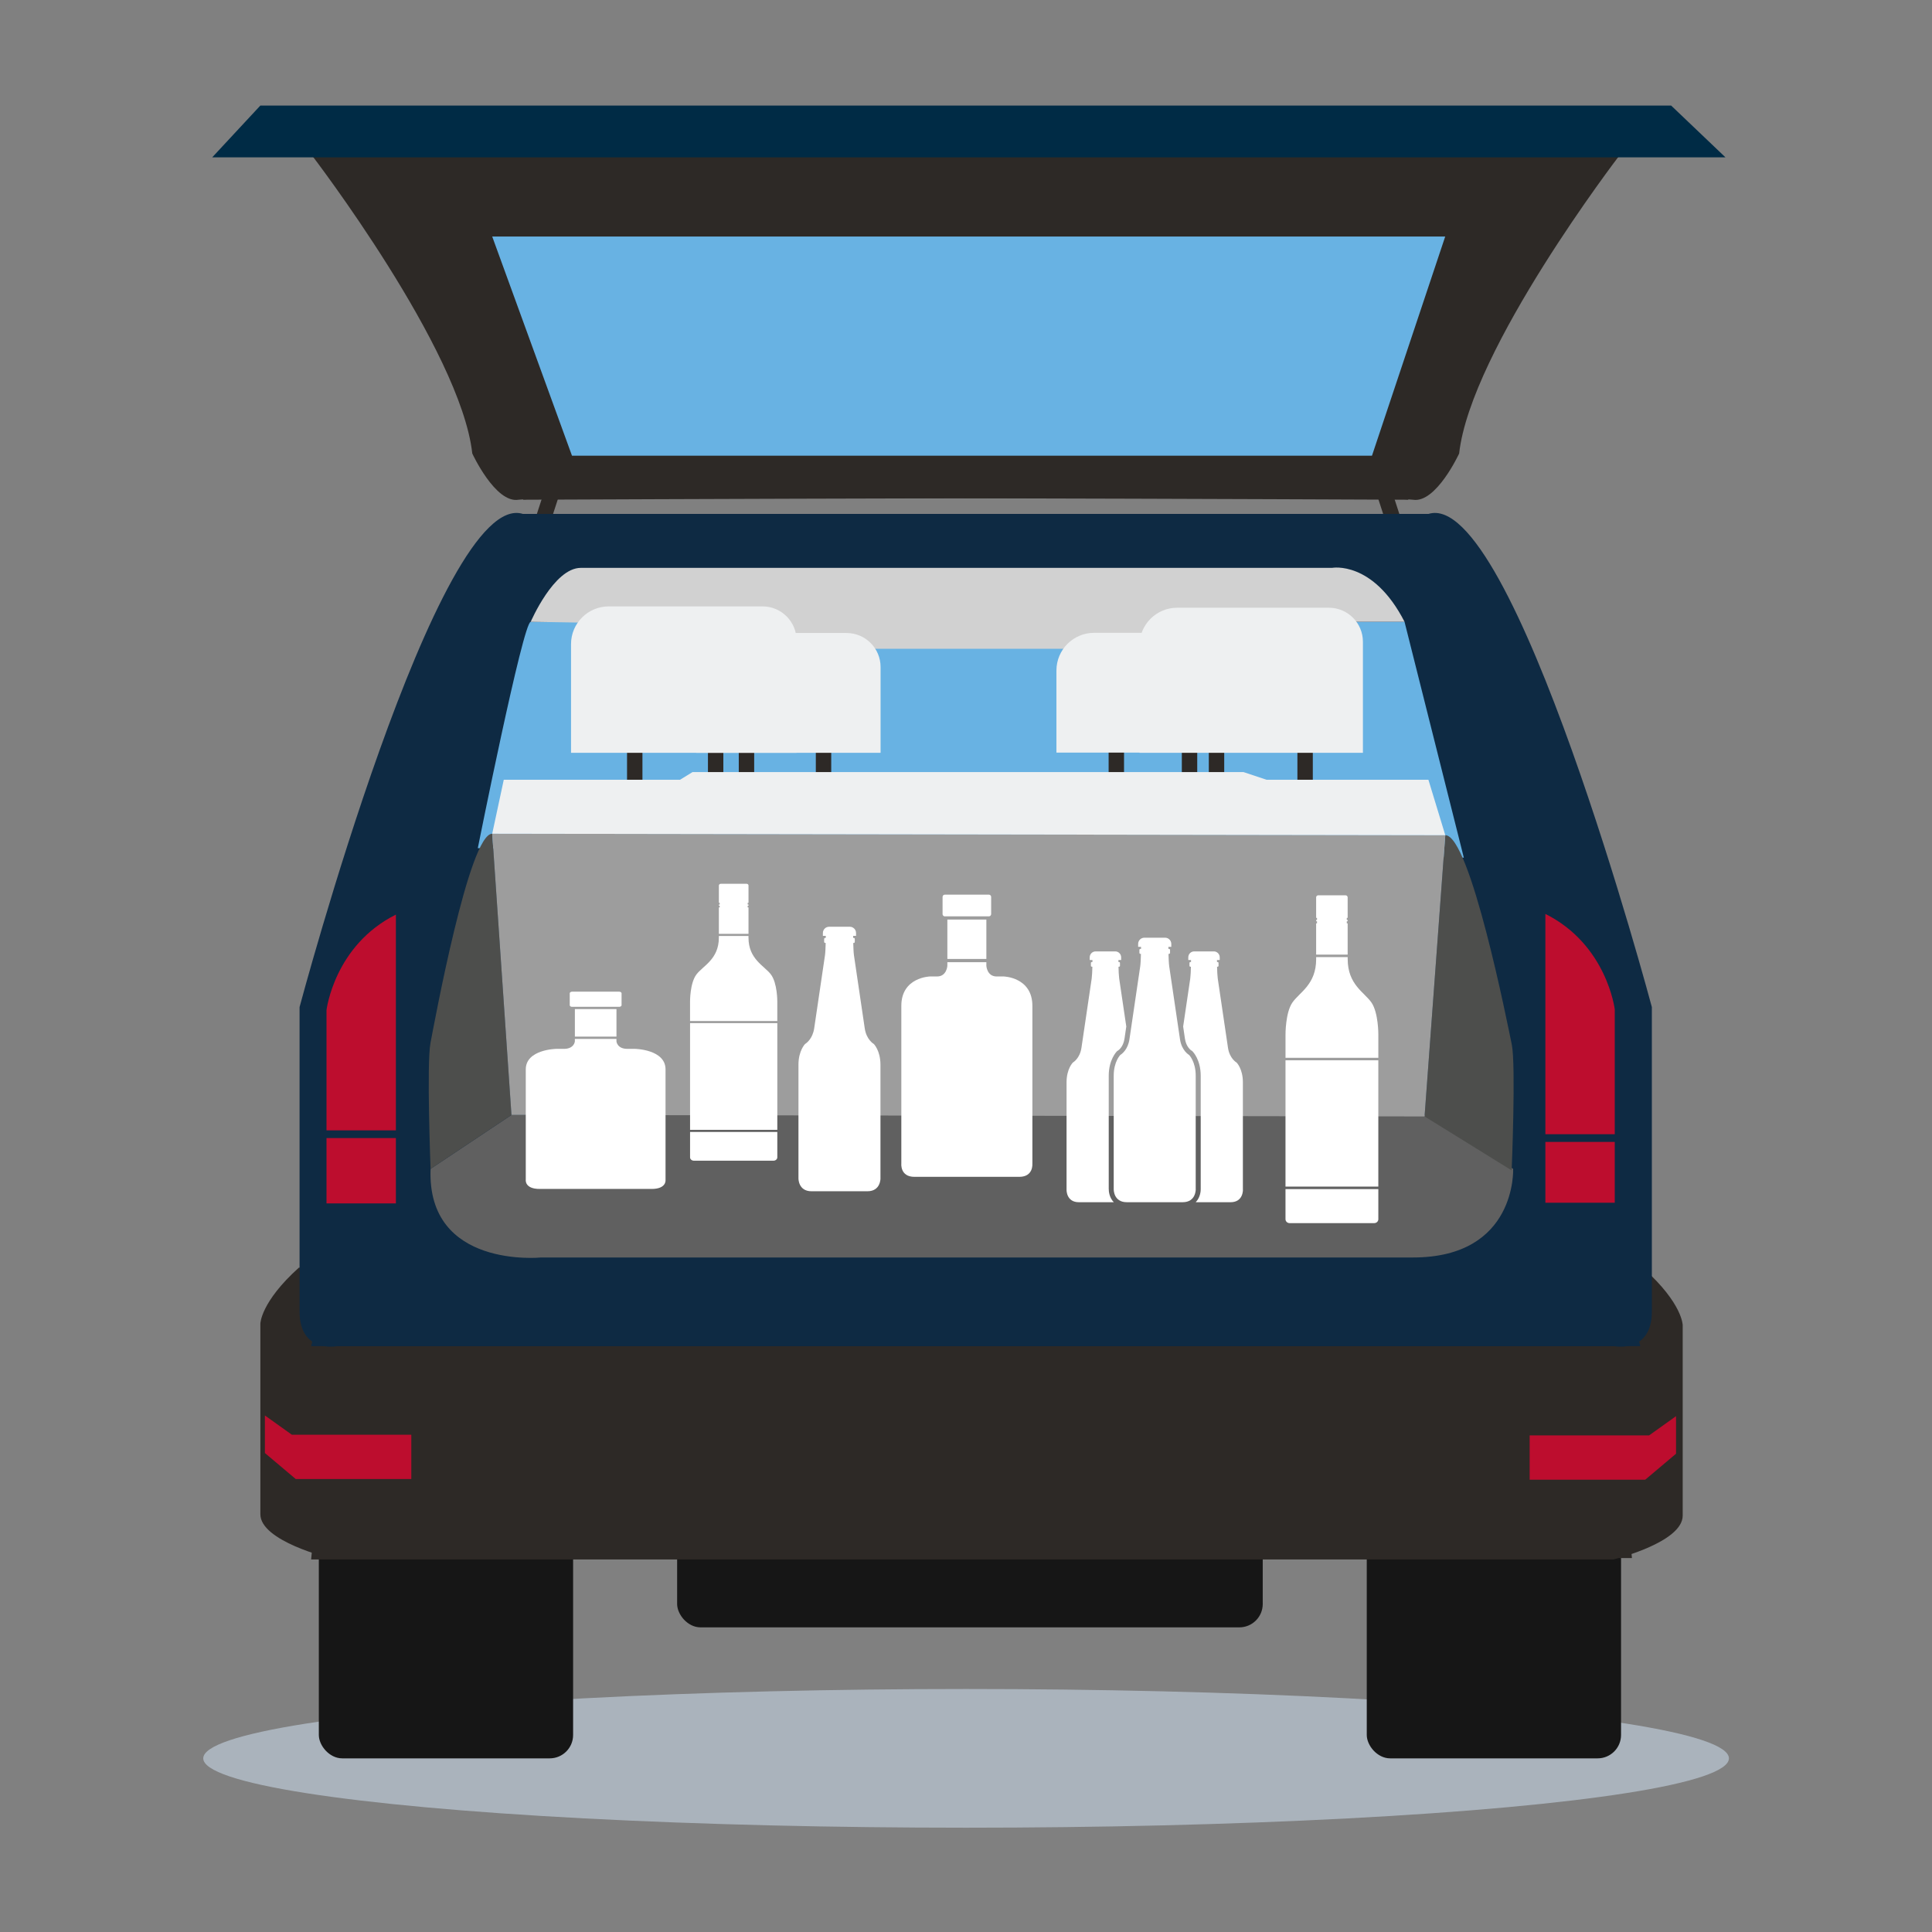 <?xml version="1.0" encoding="UTF-8"?><svg xmlns="http://www.w3.org/2000/svg" viewBox="0 0 1080 1080"><rect x="0" y="0" width="1080" height="1080" fill="#808080" stroke="none"/><defs><style>.e{fill:#002b45;}.f{fill:#68b2e3;}.g{fill:#eef0f1;}.h{fill:#fff;}.i{fill:#9d9d9d;}.j{fill:#bd0d2e;}.k{fill:#aab3bc;}.l{fill:#d1d1d1;}.m{fill:#161616;}.n{fill:#0e2a43;}.o{fill:#2d2926;}.p{fill:#606060;}.q{fill:#4d4e4c;}</style></defs><g id="a"><ellipse class="k" cx="540.05" cy="982.93" rx="426.43" ry="38.77"/><rect class="m" x="178.23" y="834.33" width="142.14" height="148.6" rx="13.07" ry="13.07"/><rect class="m" x="764.03" y="834.33" width="142.14" height="148.6" rx="13.07" ry="13.07"/><rect class="m" x="378.52" y="821.4" width="327.36" height="88.3" rx="13.07" ry="13.07"/><path class="o" d="M173.92,871.75H901.87s38.77-9.43,38.77-24.51v-106.42s0-12.03-21.54-31.42H189.33l-15.41,162.34Z"/><path class="o" d="M912.25,870.96H184.31s-38.77-9.43-38.77-24.51v-106.42s0-12.03,21.54-31.42H896.85l15.41,162.34Z"/><rect class="o" x="303.14" y="224.83" width="8.61" height="107.68" transform="translate(101.16 -81.37) rotate(18)"/><rect class="o" x="773.04" y="232.33" width="8.61" height="107.68" transform="translate(1605.08 318.12) rotate(162)"/><path class="n" d="M173.92,752.49H902.31s21.09,4.31,21.09-19.38v-170.14s-77.53-290.75-124.91-275.67H288.07l-114.15,465.2Z"/><path class="n" d="M916.94,752.49H188.55s-21.09,4.31-21.09-19.38v-170.14s77.53-290.75,124.91-275.67h510.42l114.15,465.2Z"/><path class="f" d="M267.09,474.13s25.29-126.54,29.59-126.54h488.46l33.15,131.86-551.21-5.32Z"/><rect class="o" x="350.52" y="377.74" width="8.61" height="73.23"/><rect class="o" x="395.75" y="384.21" width="8.61" height="73.23"/><rect class="o" x="412.98" y="384.21" width="8.61" height="73.23"/><rect class="o" x="456.05" y="382.05" width="8.61" height="73.23"/><rect class="o" x="619.73" y="386.36" width="8.61" height="73.23"/><rect class="o" x="660.65" y="386.36" width="8.61" height="73.23"/><rect class="o" x="675.73" y="384.21" width="8.61" height="73.23"/><rect class="o" x="725.26" y="386.36" width="8.61" height="73.23"/><path class="o" d="M173.88,87H905.2s-83.07,108.36-89.53,166.51c0,0-12.92,28-25.84,25.84-12.92-2.15-497.5,0-497.5,0l64.61-83.99L173.88,87Z"/><path class="o" d="M905.81,87H174.48s83.07,108.36,89.53,166.51c0,0,12.92,28,25.84,25.84,12.92-2.15,497.5,0,497.5,0l-64.61-83.99,183.06-108.36Z"/><polygon class="e" points="934.17 59 145.54 59 118.63 87.96 964.55 87.96 934.17 59"/><polygon class="f" points="275.15 132.23 807.88 132.23 766.94 254.75 319.75 254.75 275.15 132.23"/><path class="j" d="M221.3,511.27v161.45h-38.78v-108.08s4.32-36.14,38.78-53.37Z"/><path class="j" d="M863.88,510.89v161.45h38.78v-108.08s-4.32-36.14-38.78-53.37Z"/><polygon class="j" points="148.08 791.25 163.15 802.02 229.92 802.02 229.92 826.78 165.31 826.78 148.08 812.25 148.08 791.25"/><polygon class="j" points="936.92 791.64 921.84 802.41 855.08 802.41 855.08 827.17 919.69 827.17 936.92 812.64 936.92 791.64"/><path class="p" d="M285.91,623.26h510.42l49.53,30.15s2.15,49.53-56,49.53H302.43s-63.9,6.46-61.74-49.53l45.23-30.15Z"/><path class="q" d="M275.15,466.05l10.77,157.22-45.23,30.15s-2.26-58.96-.05-70.4c2.21-11.44,21.59-116.97,34.51-116.97Z"/><path class="q" d="M807.93,466.88l-11.59,157.22,48.69,30.15s2.43-58.96,.06-70.4c-2.38-11.44-23.24-116.97-37.15-116.97Z"/><polygon class="i" points="275.15 466.05 807.93 466.88 796.34 624.1 285.91 623.26 275.15 466.05"/><polygon class="g" points="275.15 466.05 281.61 435.89 380.14 435.89 387.14 431.59 695.11 431.59 708.04 435.89 798.49 435.89 807.93 466.88 275.15 466.05"/><path class="l" d="M296.68,347.59s12.92-30.15,28-30.15h419.97s22.84-4.31,40.5,30.15h-128.8l-17.23,15.08h-194.86l-11.89-12.92-135.68-2.15Z"/><path class="g" d="M340.27,338.98h86c10.5,0,19.02,8.52,19.02,19.02v62.82h-126.08v-60.78c0-11.62,9.44-21.06,21.06-21.06Z"/><path class="g" d="M410.13,353.85h63.1c10.5,0,19.02,8.52,19.02,19.02v47.96h-103.17v-45.91c0-11.62,9.44-21.06,21.06-21.06Z"/><path class="g" d="M658.02,339.73h84.84c10.5,0,19.02,8.52,19.02,19.02v62.07h-124.91v-60.03c0-11.62,9.44-21.06,21.06-21.06Z"/><path class="g" d="M611.6,353.74h63.1c10.5,0,19.02,8.52,19.02,19.02v47.96h-103.17v-45.91c0-11.62,9.44-21.06,21.06-21.06Z"/><g><path class="h" d="M385.75,632.76v14.21c0,1.02,.95,1.86,2.13,1.86h44.51c1.18,0,2.13-.83,2.13-1.86v-14.21h-48.77Z"/><rect class="h" x="385.75" y="571.94" width="48.77" height="59.65"/><g><path class="h" d="M401.85,507.26v14.77h16.57v-14.77h-.46v-.97h.46v-.64h-.46v-.97h.46v-9.69c0-.52-.49-.95-1.09-.95h-14.38c-.6,0-1.09,.43-1.09,.95v9.69h.46v.97h-.46v.64h.46v.97h-.46Z"/><path class="h" d="M418.41,524.16v-.96h-16.57v.96c0,12.06-8.79,15.67-12.49,20.51-3.7,4.84-3.61,15.16-3.61,15.16v10.94h48.77v-10.94s.09-10.32-3.61-15.16c-3.7-4.84-12.49-8.45-12.49-20.51Z"/></g></g><g><path class="h" d="M636.92,532.68v-1.68c0-.3,.25-.55,.55-.55h0c-.3,0-.55,.25-.55,.55v1.68c0,.3,.25,.55,.55,.55h0c-.3,0-.55-.25-.55-.55Z"/><path class="h" d="M631.37,580.93c.93-6.48,5.56-37.51,6.02-40.75,.22-1.56,.34-4.41,.4-6.95h0c-.06,2.54-.18,5.39-.4,6.95-.46,3.24-5.09,34.27-6.02,40.75-.1,.73-.25,1.39-.43,2.01h0c.17-.62,.32-1.29,.43-2.01Z"/><path class="h" d="M637.84,529.29h0c0,.33,0,.72-.01,1.16h0c0-.43,0-.83,.01-1.16Z"/><path class="h" d="M639.7,524.2h0c-1.92,0-3.48,1.56-3.48,3.48v1.62h0v-1.62c0-1.92,1.56-3.48,3.48-3.48Z"/><path class="h" d="M619.79,664.72v-63.41c0-8.92,4.33-13.36,4.52-13.54l.23-.27,.37-.19c.29-.18,3.03-2.02,3.71-6.77,.19-1.34,.54-3.73,.98-6.71-1.6-10.81-3.68-24.77-3.97-26.84-.21-1.48-.32-4.18-.38-6.59h.3c.29,0,.52-.23,.52-.52v-1.59c0-.29-.23-.52-.52-.52h-.34c0-.41,0-.78-.01-1.1h1.53v-1.53c0-1.82-1.48-3.3-3.3-3.3h-10.97c-1.82,0-3.3,1.48-3.3,3.3v1.53h1.53c0,.31,0,.69-.01,1.1h-.34c-.29,0-.52,.23-.52,.52v1.59c0,.29,.23,.52,.52,.52h.3c-.06,2.4-.17,5.11-.38,6.59-.44,3.07-4.83,32.5-5.71,38.65-.88,6.15-4.83,8.34-4.83,8.34,0,0-3.51,3.51-3.51,10.98v60.17s-.21,6.92,6.92,6.92h19.48l-.02-.02c-2.74-2.83-2.8-6.66-2.78-7.31Z"/><path class="h" d="M694.78,665.13v-60.17c0-7.47-3.51-10.98-3.51-10.98,0,0-3.95-2.2-4.83-8.34-.88-6.15-5.27-35.57-5.71-38.65-.21-1.48-.32-4.18-.38-6.59h.3c.29,0,.52-.23,.52-.52v-1.59c0-.29-.23-.52-.52-.52h-.34c0-.41,0-.78-.01-1.1h1.53v-1.53c0-1.82-1.48-3.3-3.3-3.3h-10.97c-1.82,0-3.3,1.48-3.3,3.3v1.53h1.53c0,.31,0,.69-.01,1.1h-.34c-.29,0-.52,.23-.52,.52v1.59c0,.29,.23,.52,.52,.52h.3c-.06,2.4-.17,5.11-.38,6.59-.3,2.07-2.38,16.03-3.97,26.84,.44,2.98,.79,5.37,.98,6.71,.68,4.75,3.41,6.59,3.71,6.77l.29,.15,.31,.31c.18,.18,4.52,4.62,4.52,13.54v63.41c.01,.65-.04,4.48-2.78,7.31l-.02,.02h19.48c7.13,0,6.92-6.92,6.92-6.92Z"/><path class="h" d="M668.41,664.75v-63.45c0-7.87-3.7-11.58-3.7-11.58,0,0-4.17-2.32-5.09-8.8-.93-6.48-5.56-37.51-6.02-40.75-.22-1.56-.34-4.41-.4-6.95h.31c.3,0,.55-.25,.55-.55v-1.68c0-.3-.25-.55-.55-.55h-.36c0-.43,0-.83-.01-1.16h1.62v-1.62c0-1.92-1.56-3.48-3.48-3.48h-11.57c-1.92,0-3.48,1.56-3.48,3.48v1.62h1.62c0,.33,0,.72-.01,1.16h-.36c-.3,0-.55,.25-.55,.55v1.68c0,.3,.25,.55,.55,.55h.31c-.06,2.54-.18,5.39-.4,6.95-.46,3.24-5.09,34.27-6.02,40.75-.1,.73-.25,1.39-.43,2.01h0c-1.38,4.95-4.67,6.78-4.67,6.78,0,0-3.7,3.7-3.7,11.58v63.45s-.22,7.3,7.3,7.3h31.25c7.52,0,7.3-7.3,7.3-7.3Z"/></g><g><path class="h" d="M718.6,664.71v16.82c0,1.21,1.01,2.2,2.27,2.2h47.36c1.25,0,2.27-.98,2.27-2.2v-16.82h-51.89Z"/><rect class="h" x="718.6" y="592.71" width="51.89" height="70.61"/><g><path class="h" d="M735.73,516.15v17.48h17.62v-17.48h-.49v-1.15h.49v-.76h-.49v-1.15h.49v-11.47c0-.62-.52-1.13-1.16-1.13h-15.3c-.64,0-1.16,.5-1.16,1.13v11.47h.49v1.15h-.49v.76h.49v1.15h-.49Z"/><path class="h" d="M753.36,536.15v-1.13h-17.62v1.13c0,14.27-9.35,18.55-13.29,24.28-3.94,5.73-3.84,17.94-3.84,17.94v12.96h51.89v-12.96s.1-12.21-3.84-17.94c-3.94-5.73-13.29-10-13.29-24.28Z"/></g></g><g><path class="h" d="M554.06,510.98v-9.59c0-.71-.57-1.28-1.28-1.28h-24.6c-.71,0-1.28,.57-1.28,1.28v9.59c0,.65,.49,1.18,1.11,1.26h24.93c.63-.08,1.11-.61,1.11-1.26Z"/><rect class="h" x="529.58" y="514.04" width="21.8" height="22.02"/><path class="h" d="M577.11,650.54v-88.25c0-16.08-16.04-16.44-16.04-16.44h-3.97c-5.36,0-5.72-5.93-5.72-5.93v-2.06h-21.8v2.06s-.36,5.93-5.72,5.93h-3.97s-16.04,.36-16.04,16.44v88.25s-.71,7.32,7.32,7.32h58.6c8.04,0,7.32-7.32,7.32-7.32Z"/></g><g><path class="h" d="M460.69,526.56v-1.68c0-.3,.25-.55,.55-.55h0c-.3,0-.55,.25-.55,.55v1.68c0,.3,.25,.55,.55,.55h0c-.3,0-.55-.25-.55-.55Z"/><path class="h" d="M455.13,574.81c.93-6.48,5.56-37.51,6.02-40.75,.22-1.56,.34-4.41,.4-6.95h0c-.06,2.54-.18,5.39-.4,6.95-.46,3.24-5.09,34.27-6.02,40.75-.1,.73-.25,1.39-.43,2.01h0c.17-.62,.32-1.29,.43-2.01Z"/><path class="h" d="M461.61,523.17h0c0,.33,0,.72-.01,1.16h0c0-.43,0-.83,.01-1.16Z"/><path class="h" d="M463.47,518.08h0c-1.92,0-3.48,1.56-3.48,3.48v1.62h0v-1.62c0-1.92,1.56-3.48,3.48-3.48Z"/><path class="h" d="M492.18,658.63v-63.45c0-7.87-3.7-11.58-3.7-11.58,0,0-4.17-2.32-5.09-8.8-.93-6.48-5.56-37.51-6.02-40.75-.22-1.56-.34-4.41-.4-6.95h.31c.3,0,.55-.25,.55-.55v-1.68c0-.3-.25-.55-.55-.55h-.36c0-.43,0-.83-.01-1.16h1.62v-1.62c0-1.92-1.56-3.48-3.48-3.48h-11.57c-1.92,0-3.48,1.56-3.48,3.48v1.62h1.62c0,.33,0,.72-.01,1.16h-.36c-.3,0-.55,.25-.55,.55v1.68c0,.3,.25,.55,.55,.55h.31c-.06,2.54-.18,5.39-.4,6.95-.46,3.24-5.09,34.27-6.02,40.75-.1,.73-.25,1.39-.43,2.01h0c-1.38,4.95-4.67,6.78-4.67,6.78,0,0-3.7,3.7-3.7,11.58v63.45s-.22,7.3,7.3,7.3h31.25c7.52,0,7.3-7.3,7.3-7.3Z"/></g><g><path class="h" d="M347.46,561.94v-6.7c0-.49-.61-.89-1.37-.89h-26.23c-.75,0-1.37,.4-1.37,.89v6.7c0,.45,.52,.83,1.19,.88h26.58c.67-.06,1.19-.43,1.19-.88Z"/><rect class="h" x="321.36" y="564.08" width="23.25" height="15.39"/><path class="h" d="M372.04,659.51v-61.7c0-11.24-17.1-11.49-17.1-11.49h-4.24c-5.72,0-6.1-4.14-6.1-4.14v-1.44h-23.25v1.44s-.38,4.14-6.1,4.14h-4.24s-17.1,.25-17.1,11.49v61.7s-.76,5.12,7.81,5.12h62.5c8.57,0,7.81-5.12,7.81-5.12Z"/></g><rect class="n" x="178.23" y="631.88" width="51.69" height="4.31"/><rect class="n" x="854.49" y="634.03" width="51.69" height="4.31"/></g><g id="b"/><g id="c"/><g id="d"/></svg>